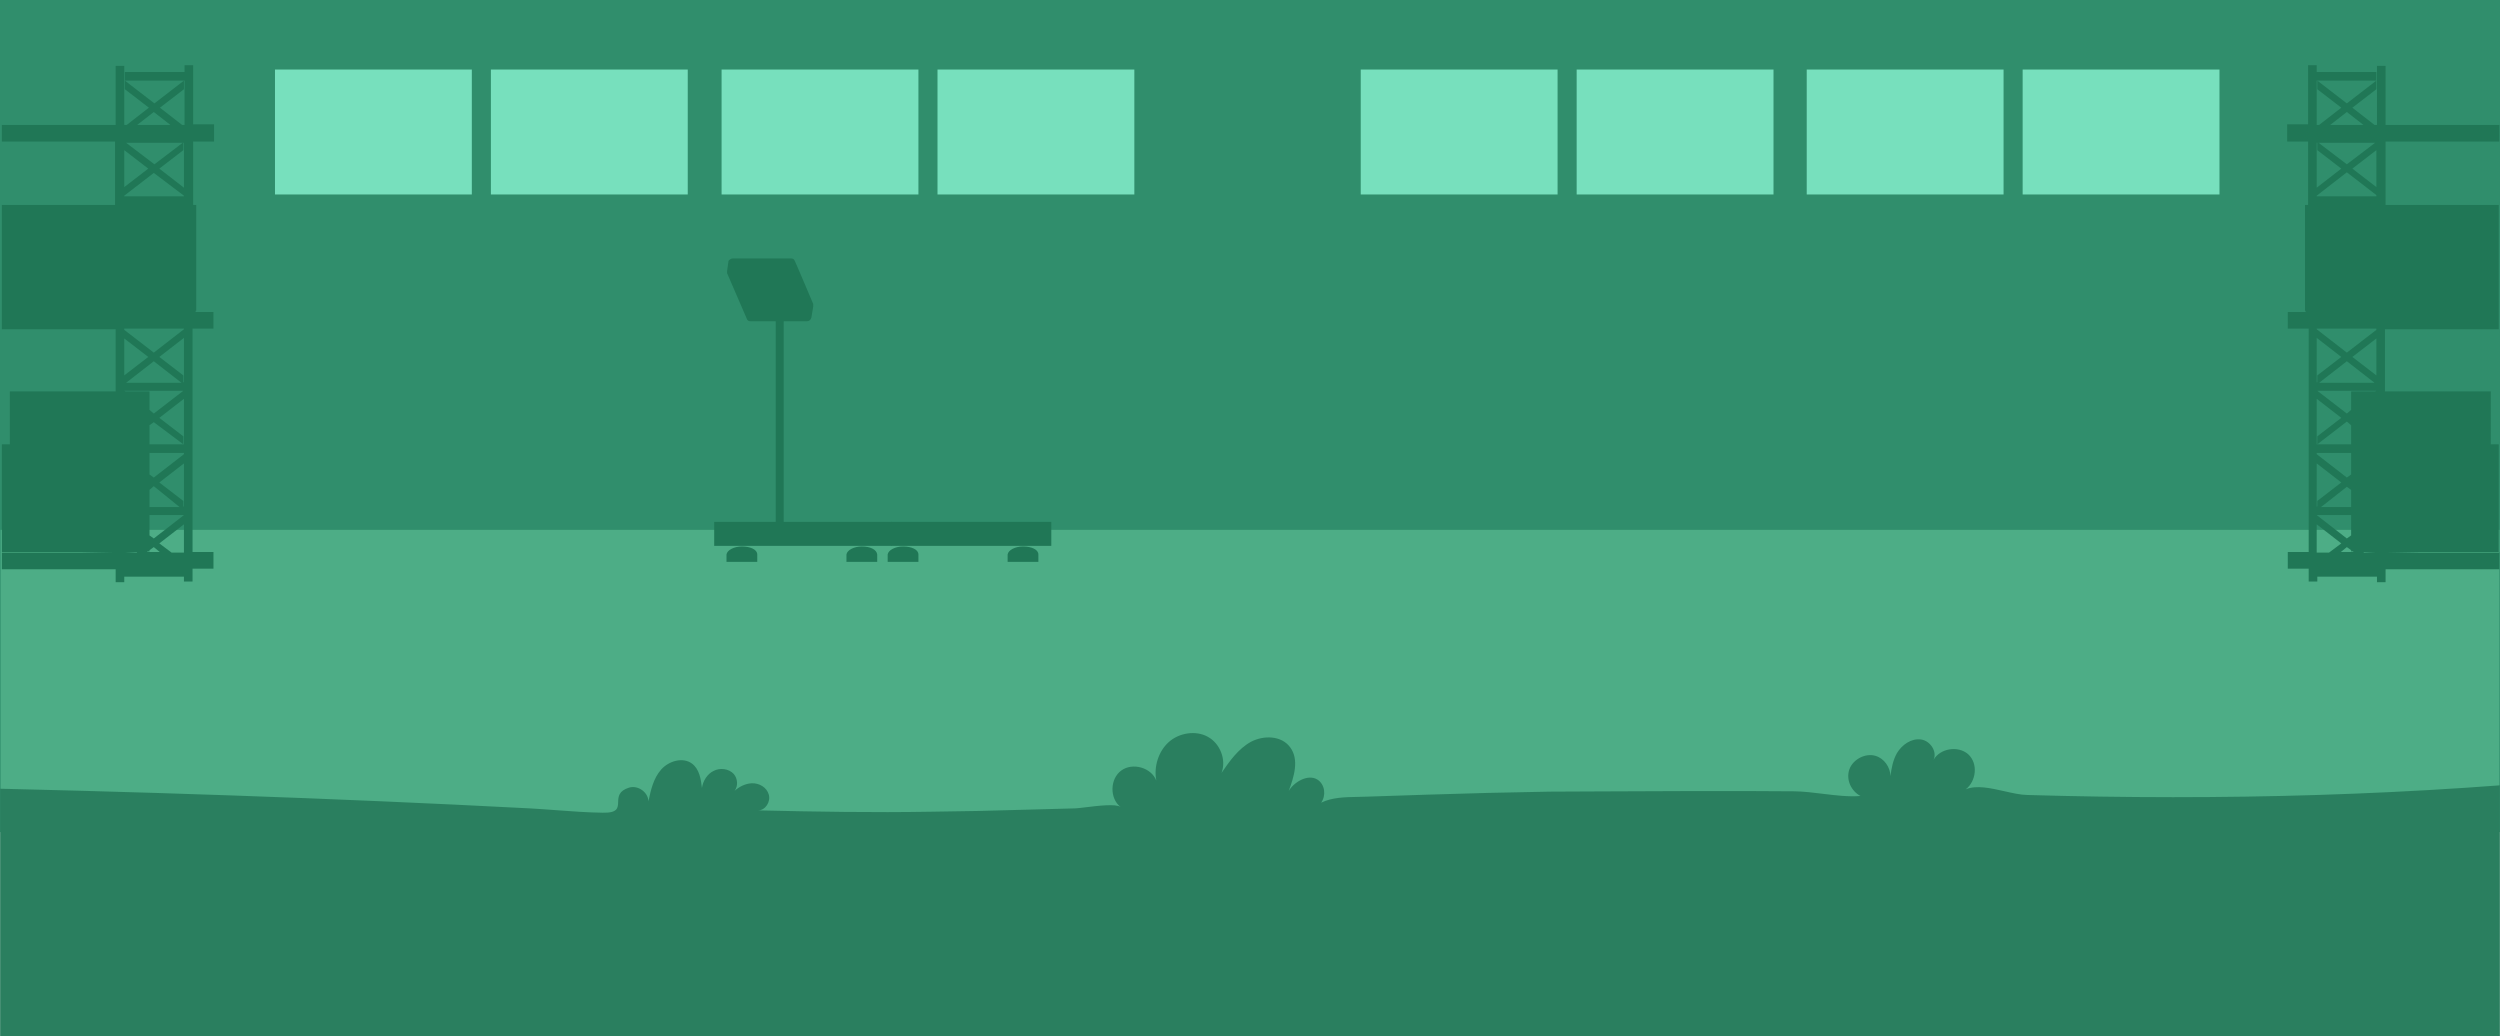 <svg width="1920" height="796" viewBox="0 0 1920 796" fill="none" xmlns="http://www.w3.org/2000/svg">
<path d="M1819.85 3.31H1.42V466.49H1819.85V3.31Z" fill="#77E0BD"/>
<path d="M0 0V639H1920V0H0ZM528.189 149.352H211.181V53.407H362.362V149.352H377.008V53.407H528.189V149.352ZM871.181 149.352H554.173V53.407H705.354V149.352H720V53.407H871.181V149.352ZM1362.05 149.352H1045.04V53.407H1196.22V149.352H1210.87V53.407H1362.05V149.352ZM1704.57 149.352H1387.56V53.407H1538.74V149.352H1553.39V53.407H1704.57V149.352V149.352Z" fill="#308E6C"/>
<path d="M1919.53 406.936H0.471V638.053H1919.53V406.936Z" fill="#4DAD86"/>
<path d="M807.403 400.792H684.568V419.225H807.403V400.792Z" fill="#207756"/>
<path fill-rule="evenodd" clip-rule="evenodd" d="M684.565 400.793H601.888V267.51V246.714H619.841C621.258 246.714 622.675 245.769 623.148 243.879L624.565 235.371C624.565 234.899 624.565 233.953 624.565 233.481L617.951 217.884L612.282 204.65L610.392 200.396C609.919 198.978 608.974 198.506 607.557 198.506H562.675C561.73 198.506 560.785 198.978 559.841 199.924C559.368 200.396 559.368 200.869 559.368 201.342L558.423 207.959C558.423 208.431 558.423 209.376 558.423 209.849L573.541 244.824C574.014 246.242 574.959 246.714 576.376 246.714H577.793H595.746V267.51V400.793H548.502V419.226H685.037V400.793H684.565Z" fill="#207756"/>
<path fill-rule="evenodd" clip-rule="evenodd" d="M785.665 419.697C779.523 419.697 774.326 422.533 773.854 425.841V431.513H797.476V425.841C797.476 422.06 792.279 419.697 785.665 419.697Z" fill="#207756"/>
<path fill-rule="evenodd" clip-rule="evenodd" d="M693.538 419.697C687.396 419.697 682.199 422.533 681.727 425.841V431.513H705.349V425.841C705.349 422.06 700.152 419.697 693.538 419.697Z" fill="#207756"/>
<path fill-rule="evenodd" clip-rule="evenodd" d="M661.887 419.697C655.745 419.697 650.549 422.533 650.076 425.841V431.513H673.698V425.841C673.226 422.06 668.501 419.697 661.887 419.697Z" fill="#207756"/>
<path fill-rule="evenodd" clip-rule="evenodd" d="M569.762 419.697C563.62 419.697 558.424 422.533 557.951 425.841V431.513H581.573V425.841C581.573 422.06 576.376 419.697 569.762 419.697Z" fill="#207756"/>
<path d="M1831.66 424.423L1857.64 423.95H1860.95H1912.92H1919.06V341.24H1912.92V339.349V300.593H1857.64H1839.22H1831.66V252.857H1919.06V157.385H1913.39H1898.74H1880.32H1877.96H1877.48H1859.06H1844.41H1832.13V108.704H1919.53V95.943H1832.13V50.57H1825.52V95.943H1823.63L1806.62 82.709L1825.04 68.53V61.913L1802.37 79.401L1779.69 61.913V68.53L1798.11 82.709L1781.11 95.943H1779.22V61.913H1825.04V55.297H1779.22V50.098H1772.6V95.47H1756.54V108.704H1772.6V157.385H1770.24V198.032V238.678H1770.71V239.624H1757.01V252.385H1773.07V423.95H1757.01V436.712H1773.07V446.637H1779.69V442.856H1825.52V437.184V447.109H1832.13V437.184H1919.53V424.423H1831.66ZM1802.37 86.018L1815.12 95.943H1789.61L1802.37 86.018ZM1824.1 109.649L1802.37 126.192L1780.63 109.649H1824.1ZM1779.22 109.649H1779.69V115.321L1798.11 129.5L1779.22 144.152V109.649ZM1779.22 259.474L1798.11 274.126L1779.69 288.305V293.504H1779.22V259.474ZM1802.37 317.608L1779.69 300.121H1825.04L1824.1 300.593H1805.67V314.772L1802.37 317.608ZM1805.67 326.588V339.349V341.24H1779.69L1802.37 323.752L1805.67 326.588ZM1781.11 293.976L1802.37 277.434L1823.63 293.976H1781.11ZM1779.22 306.265L1798.11 320.916L1779.69 335.095V341.24H1779.22V306.265ZM1779.22 347.856H1805.67V364.399L1802.37 366.762L1779.22 348.802V347.856V347.856ZM1805.67 376.214V380.941V382.359V383.777V389.448H1782.52L1802.37 373.851L1805.67 376.214ZM1779.22 355.891L1798.11 370.543L1779.69 384.722V388.976H1779.22V355.891ZM1779.22 395.592H1805.67V411.189L1802.37 413.552L1779.22 395.592V395.592ZM1779.22 424.423V402.682L1798.11 417.334L1788.67 424.423H1779.22ZM1797.17 424.423L1802.37 420.169L1805.67 422.533V423.478H1807.09L1807.56 423.95H1797.17V424.423ZM1825.04 424.423H1815.59L1815.12 423.95L1825.04 424.423ZM1825.04 300.121V293.976V288.305L1806.62 274.126L1825.04 259.947V300.121ZM1825.04 253.33L1802.37 270.817L1779.22 252.857V252.385H1825.04V253.33ZM1825.04 157.385H1822.21H1803.78H1789.14H1779.22H1825.04V150.768H1779.22V150.296L1802.37 132.336L1825.04 149.823V157.385ZM1825.04 143.679L1806.62 129.5L1825.04 115.321V109.649V108.704V143.679Z" fill="#207756"/>
<path d="M88.822 424.423L62.837 423.95H59.53H7.562H1.42V341.24H7.562V339.349V300.593H62.837H81.263H88.822V252.857H1.42V157.385H7.562H22.207H40.633H42.522H42.995H61.42H76.066H88.349V108.704H1.42V95.943H88.822V50.57H95.436V95.943H97.326L114.333 82.709L95.908 68.53V61.913L118.585 79.401L141.262 61.913V68.53L122.837 82.709L139.845 95.943H141.735V61.913H95.908V55.297H141.735V50.098H148.349V95.47H164.412V108.704H148.349V157.385H150.711V198.032V238.678H150.239V239.624H163.94V252.385H147.877V423.95H163.94V436.712H147.877V446.637H141.262V442.856H95.436V437.184V447.109H88.822V437.184H1.42V424.423H88.822ZM118.113 86.018L105.357 95.943H130.869L118.113 86.018ZM96.853 109.649L118.585 126.192L140.318 109.649H96.853ZM141.262 109.649H140.79V115.321L122.365 129.5L141.262 144.152V109.649ZM141.262 259.474L122.365 274.126L140.79 288.305V293.504H141.262V259.474ZM118.113 317.608L140.79 300.121H95.436L96.381 300.593H114.806V314.772L118.113 317.608ZM114.806 326.588V339.349V341.24H140.79L118.113 324.225L114.806 326.588ZM139.373 293.976L118.113 277.434L96.853 293.976H139.373ZM141.262 306.265L122.365 320.916L140.79 335.095V341.24H141.262V306.265ZM141.262 347.856H114.806V364.399L118.113 366.762L141.262 348.802V347.856ZM114.806 376.214V380.941V382.359V383.777V389.448H137.955L118.113 373.379L114.806 376.214ZM141.262 355.891L122.365 370.543L140.79 384.722V388.976H141.262V355.891ZM141.262 395.592H114.806V411.189L118.113 413.552L141.262 395.592ZM141.262 424.423V402.682L122.365 417.334L131.814 424.423H141.262ZM123.31 424.423L118.113 420.169L114.806 422.533V423.478H113.388L112.916 423.95H123.31V424.423ZM95.436 424.423H104.885L105.357 423.95L95.436 424.423ZM95.436 300.121V293.976V288.305L113.861 274.126L95.436 259.947V300.121ZM95.436 253.33L118.113 270.817L141.262 252.857V252.385H95.436V253.33ZM95.436 157.385H98.27H116.696H131.341H141.262H95.436V150.768H141.262V150.296L118.113 132.808L95.436 150.296V157.385ZM95.436 143.679L113.861 129.5L95.436 115.321V109.649V108.704V143.679Z" fill="#207756"/>
<mask id="mask0" mask-type="alpha" maskUnits="userSpaceOnUse" x="0" y="234" width="1920" height="562">
<rect y="234" width="1920" height="562" fill="#C4C4C4"/>
</mask>
<g mask="url(#mask0)">
<path fill-rule="evenodd" clip-rule="evenodd" d="M1399.82 609.624C1392.51 608.727 1385.22 607.832 1378.24 607.723C1328.43 607.313 1278.46 607.557 1228.2 607.803C1215.49 607.866 1202.77 607.928 1190.02 607.98C1158.7 608.493 1127.63 609.264 1096.3 610.292C1080.89 610.805 1065.23 611.319 1049.57 611.833C1047.28 611.937 1044.93 611.977 1042.53 612.019C1033.08 612.183 1023.04 612.357 1014.64 616.456C1018.5 611.062 1017.72 602.586 1011.82 598.733C1004.37 594.109 993.588 600.787 989.736 607.466C993.845 596.421 997.953 583.321 990.763 573.817C984.087 564.826 970.478 564.569 960.72 569.707C950.963 575.101 944.286 584.605 938.124 593.595C941.976 583.577 937.097 570.991 927.596 565.854C918.352 560.716 905.513 562.771 897.553 569.964C889.593 577.156 885.998 588.972 888.052 599.503C884.2 589.485 869.821 585.376 861.09 591.797C852.386 598.2 852.105 613.028 860.501 619.736C857.119 617.15 843.101 618.857 833.582 620.016C830.265 620.42 827.495 620.757 825.912 620.823C819.621 620.951 813.265 621.144 806.91 621.337C800.555 621.529 794.2 621.722 787.909 621.85C763.515 622.621 739.377 623.135 714.983 623.392C670.561 624.162 626.652 623.392 582.229 622.364C587.878 622.364 591.987 615.686 590.446 610.292C588.905 604.64 582.999 601.301 577.35 601.558C572.502 601.779 567.842 604.081 564.184 607.327C567.003 603.641 566.556 597.878 563.484 594.366C559.632 590.256 552.956 589.485 548.077 592.054C543.199 594.366 539.861 599.76 539.09 605.154C538.32 598.219 537.036 590.513 531.387 586.403C524.454 581.266 513.669 584.348 507.763 591.027C501.857 597.705 499.803 606.695 498.006 615.429C497.749 608.237 489.789 602.842 483.113 604.897C475.048 607.426 474.883 611.93 474.735 615.948C474.567 620.503 474.422 624.435 462.827 624.162C451.074 623.999 439.113 623.109 427.142 622.218C420.283 621.708 413.421 621.197 406.593 620.823C254.323 612.86 102.053 607.723 -50.986 604.64C-51.243 642.657 -48.162 687.351 -16.321 707.901C-11.235 711.188 -5.744 713.593 -1.82476e-09 715.377V800H1926V758.665C1957.03 760.035 1988.07 761.518 2019.15 763.126C1987.04 761.451 1996.86 666.838 2001.74 619.741C2002.95 608.102 2003.86 599.365 2003.75 595.65C1855.34 611.062 1706.15 614.915 1556.96 610.548C1551.7 610.453 1545.62 609.075 1539.39 607.661C1528.88 605.279 1517.93 602.796 1509.71 606.182C1517.67 600.017 1519.47 586.403 1511.51 579.211C1503.79 572.485 1490.03 574.698 1484.99 583.507C1487.91 577.169 1482.43 568.892 1475.3 567.909C1467.86 566.881 1460.67 572.019 1456.82 578.44C1453.86 583.717 1452.64 589.862 1451.87 596.018C1451.71 589.198 1447.03 582.426 1440.38 580.495C1432.68 578.183 1423.18 583.064 1420.35 590.77C1417.53 598.733 1421.64 607.466 1428.83 611.319C1419.66 612.058 1409.73 610.84 1399.82 609.624Z" fill="#2A7F5F"/>
</g>
</svg>

